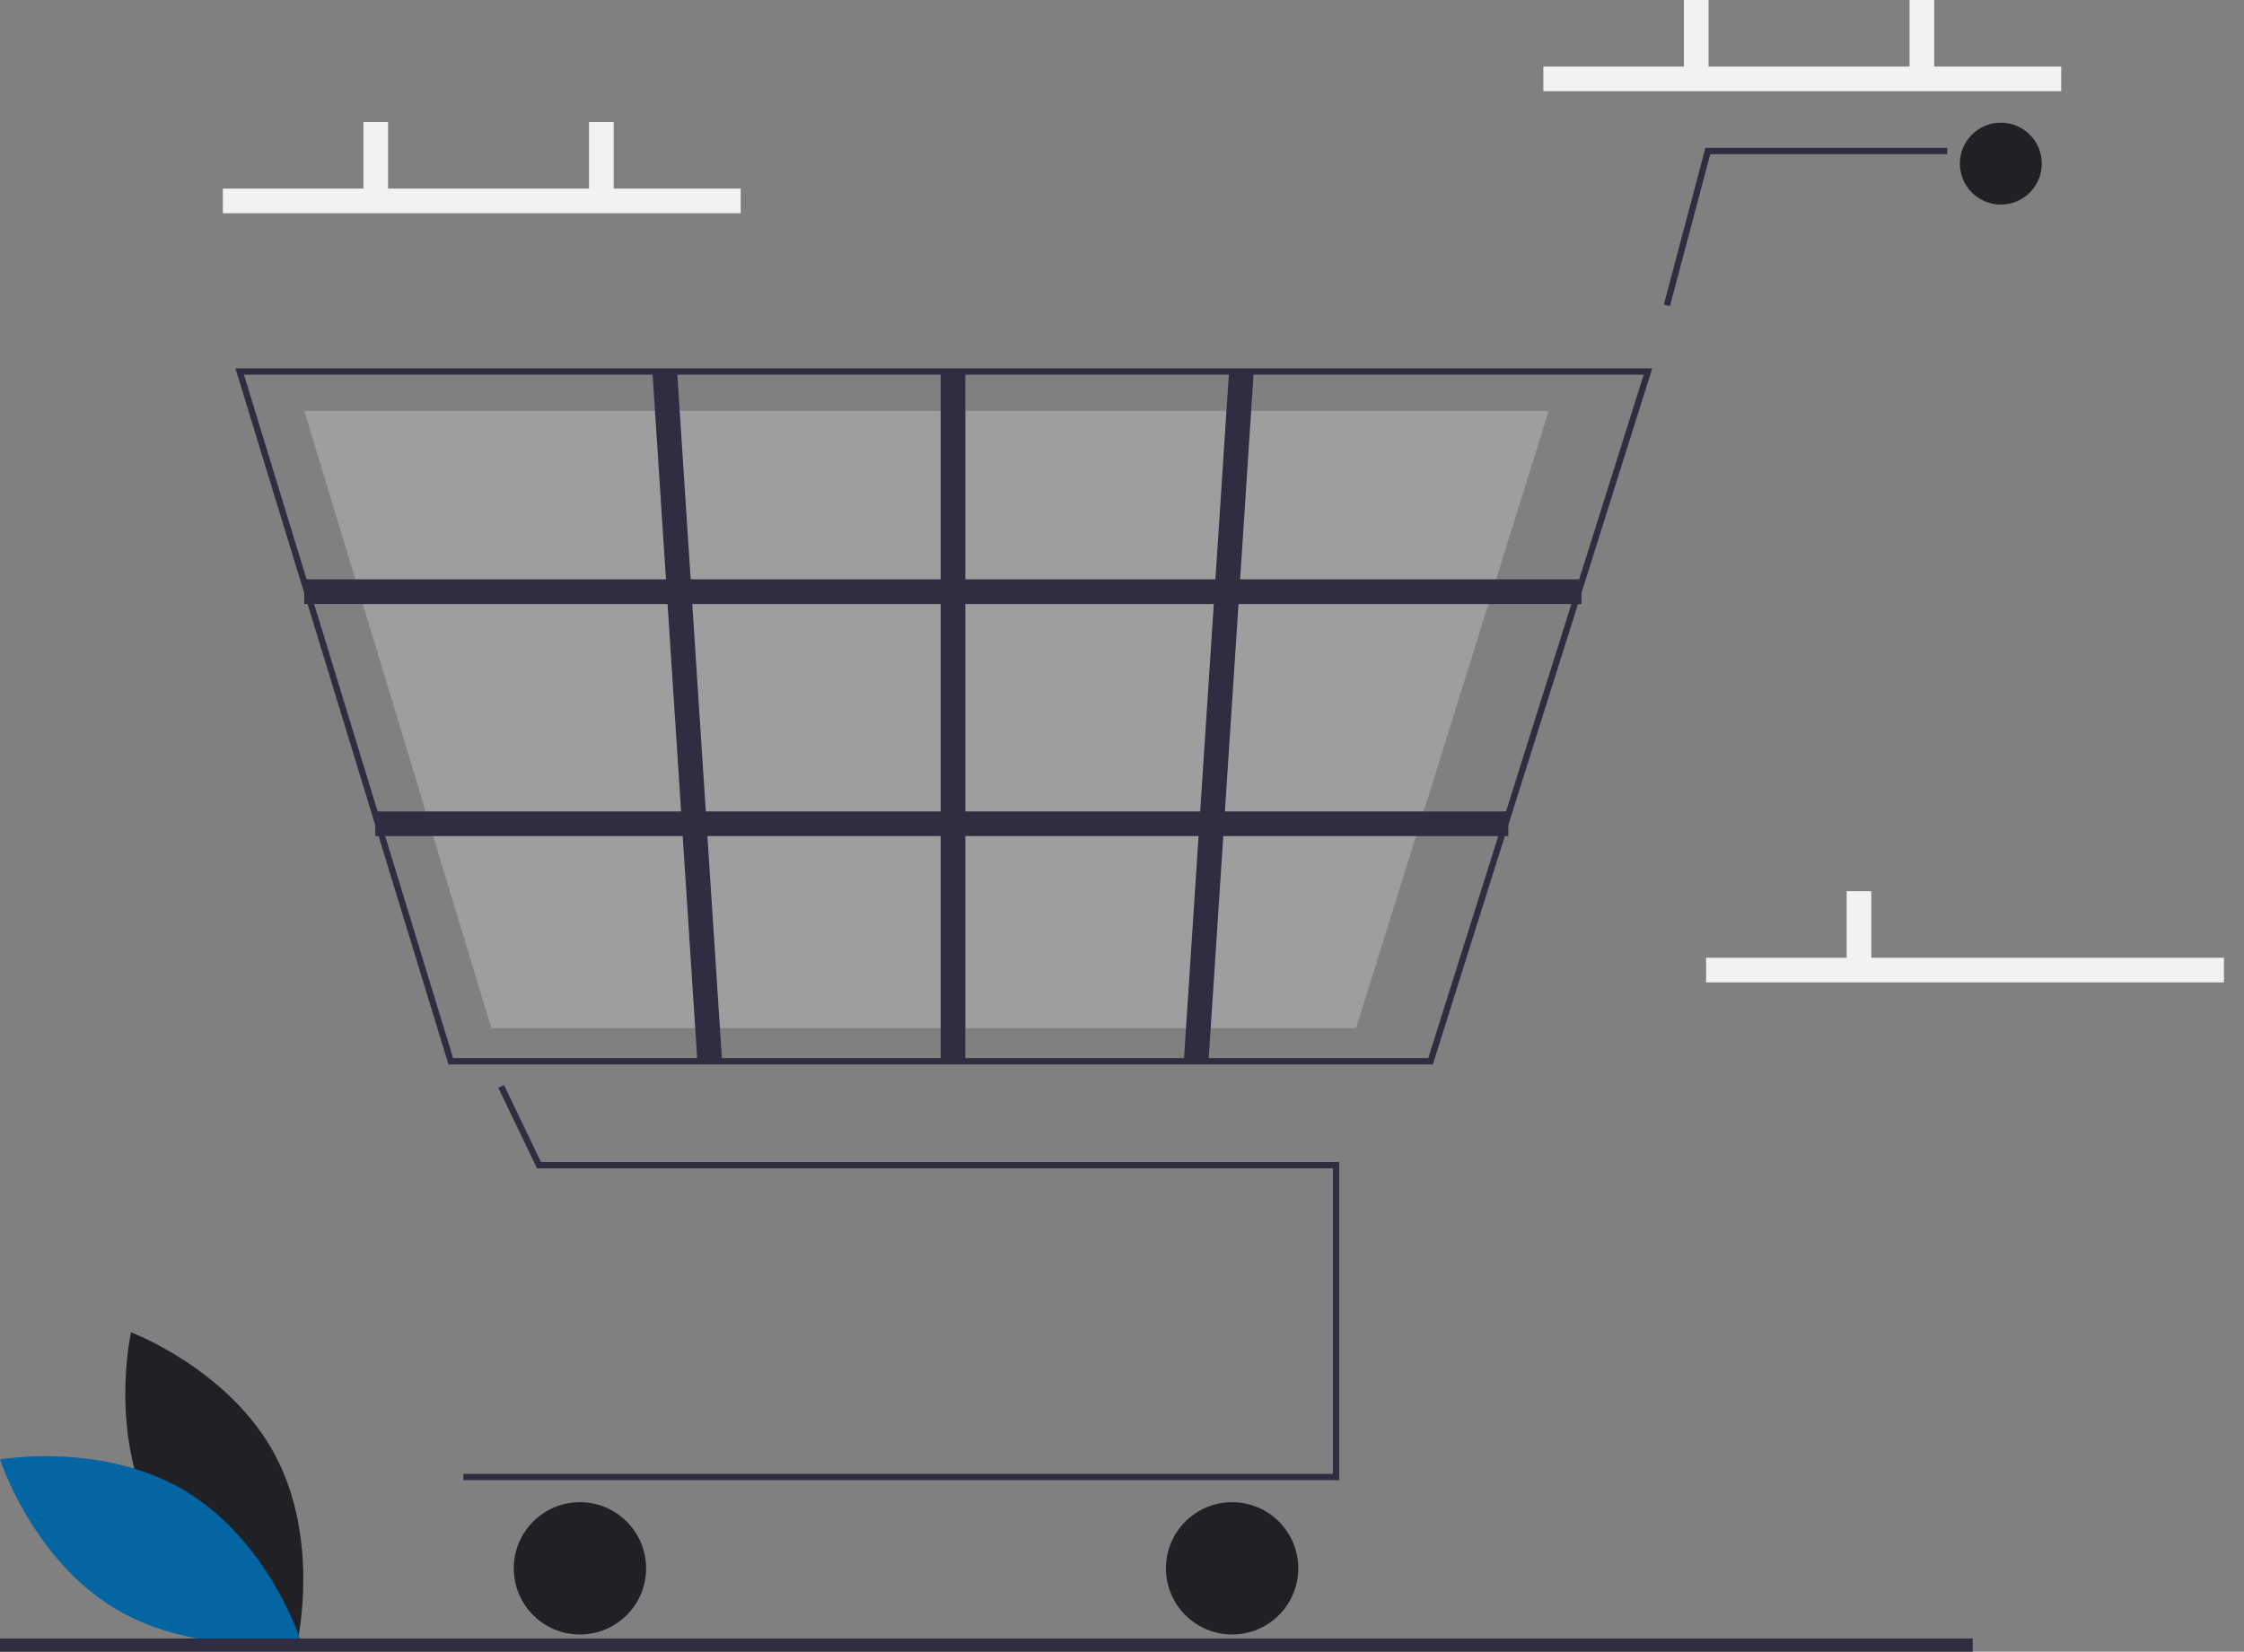 <svg xmlns="http://www.w3.org/2000/svg" width="91" height="67" viewBox="0 0 91 67">
    <rect x="0" y="0" width="91" height="67" fill="#808080" stroke="none"/>
    <g fill="none">
        <path fill="#202124" d="M6.245 61.625c1.864 3.457 5.821 4.941 5.821 4.941s.934-4.121-.93-7.579c-1.864-3.457-5.821-4.941-5.821-4.941s-.934 4.121.93 7.579z"/>
        <path fill="#0465a3" d="M7.526 60.487c3.366 2.025 4.663 6.047 4.663 6.047s-4.161.74-7.527-1.286C1.296 63.223 0 59.201 0 59.201s4.16-.739 7.526 1.286z"/>
        <path fill="#F2F2F2" d="M62.587 2.7H83.587V3.7H62.587z"/>
        <path fill="#F2F2F2" d="M68.287 0H69.287V2.775H68.287zM77.437 0H78.437V2.775H77.437zM69.187 38.85H90.187V39.85H69.187z"/>
        <path fill="#F2F2F2" d="M74.887 36.15H75.887V38.925H74.887z"/>
        <path fill="#2F2E41" d="M54.309 60.041L18.791 60.041 18.791 59.786 54.053 59.786 54.053 47.393 21.777 47.393 20.209 44.126 20.439 44.016 21.938 47.137 54.309 47.137z"/>
        <circle cx="23.518" cy="63.619" r="2.683" fill="#202124"/>
        <circle cx="49.965" cy="63.619" r="2.683" fill="#202124"/>
        <circle cx="81.139" cy="6.637" r="1.661" fill="#202124"/>
        <path fill="#2F2E41" d="M58.108 43.177H18.186L9.547 14.94h57.457l-.052.166-8.844 28.07zm-39.733-.256H57.92l8.736-27.724H9.893l8.482 27.724z"/>
        <path fill="#CCC" d="M54.992 41.708L19.926 41.708 12.339 16.666 62.805 16.666 62.759 16.814z" opacity=".4"/>
        <path fill="#2F2E41" d="M67.72 12.419L67.473 12.353 69.159 5.998 78.967 5.998 78.967 6.254 69.356 6.254zM12.339 23.501H64.133V24.501H12.339zM15.219 32.915H61.167V33.915H15.219z"/>
        <path fill="#2F2E41" d="M38.147 15.069H39.147V43.049H38.147z"/>
        <path fill="#2F2E41" d="M35.034 28.931H63.073V29.931H35.034z" transform="rotate(-86.249 49.053 29.06)"/>
        <path fill="#2F2E41" d="M27.369 15.039H28.369V43.078H27.369z" transform="rotate(-3.729 27.496 29.06)"/>
        <path fill="#2F2E41" d="M0 66.464H80V67.464H0z"/>
        <path fill="#F2F2F2" d="M9.037 7.65H30.037V8.65H9.037z"/>
        <path fill="#F2F2F2" d="M14.737 4.95H15.737V7.725H14.737zM23.887 4.95H24.887V7.725H23.887z"/>
    </g>
</svg>
